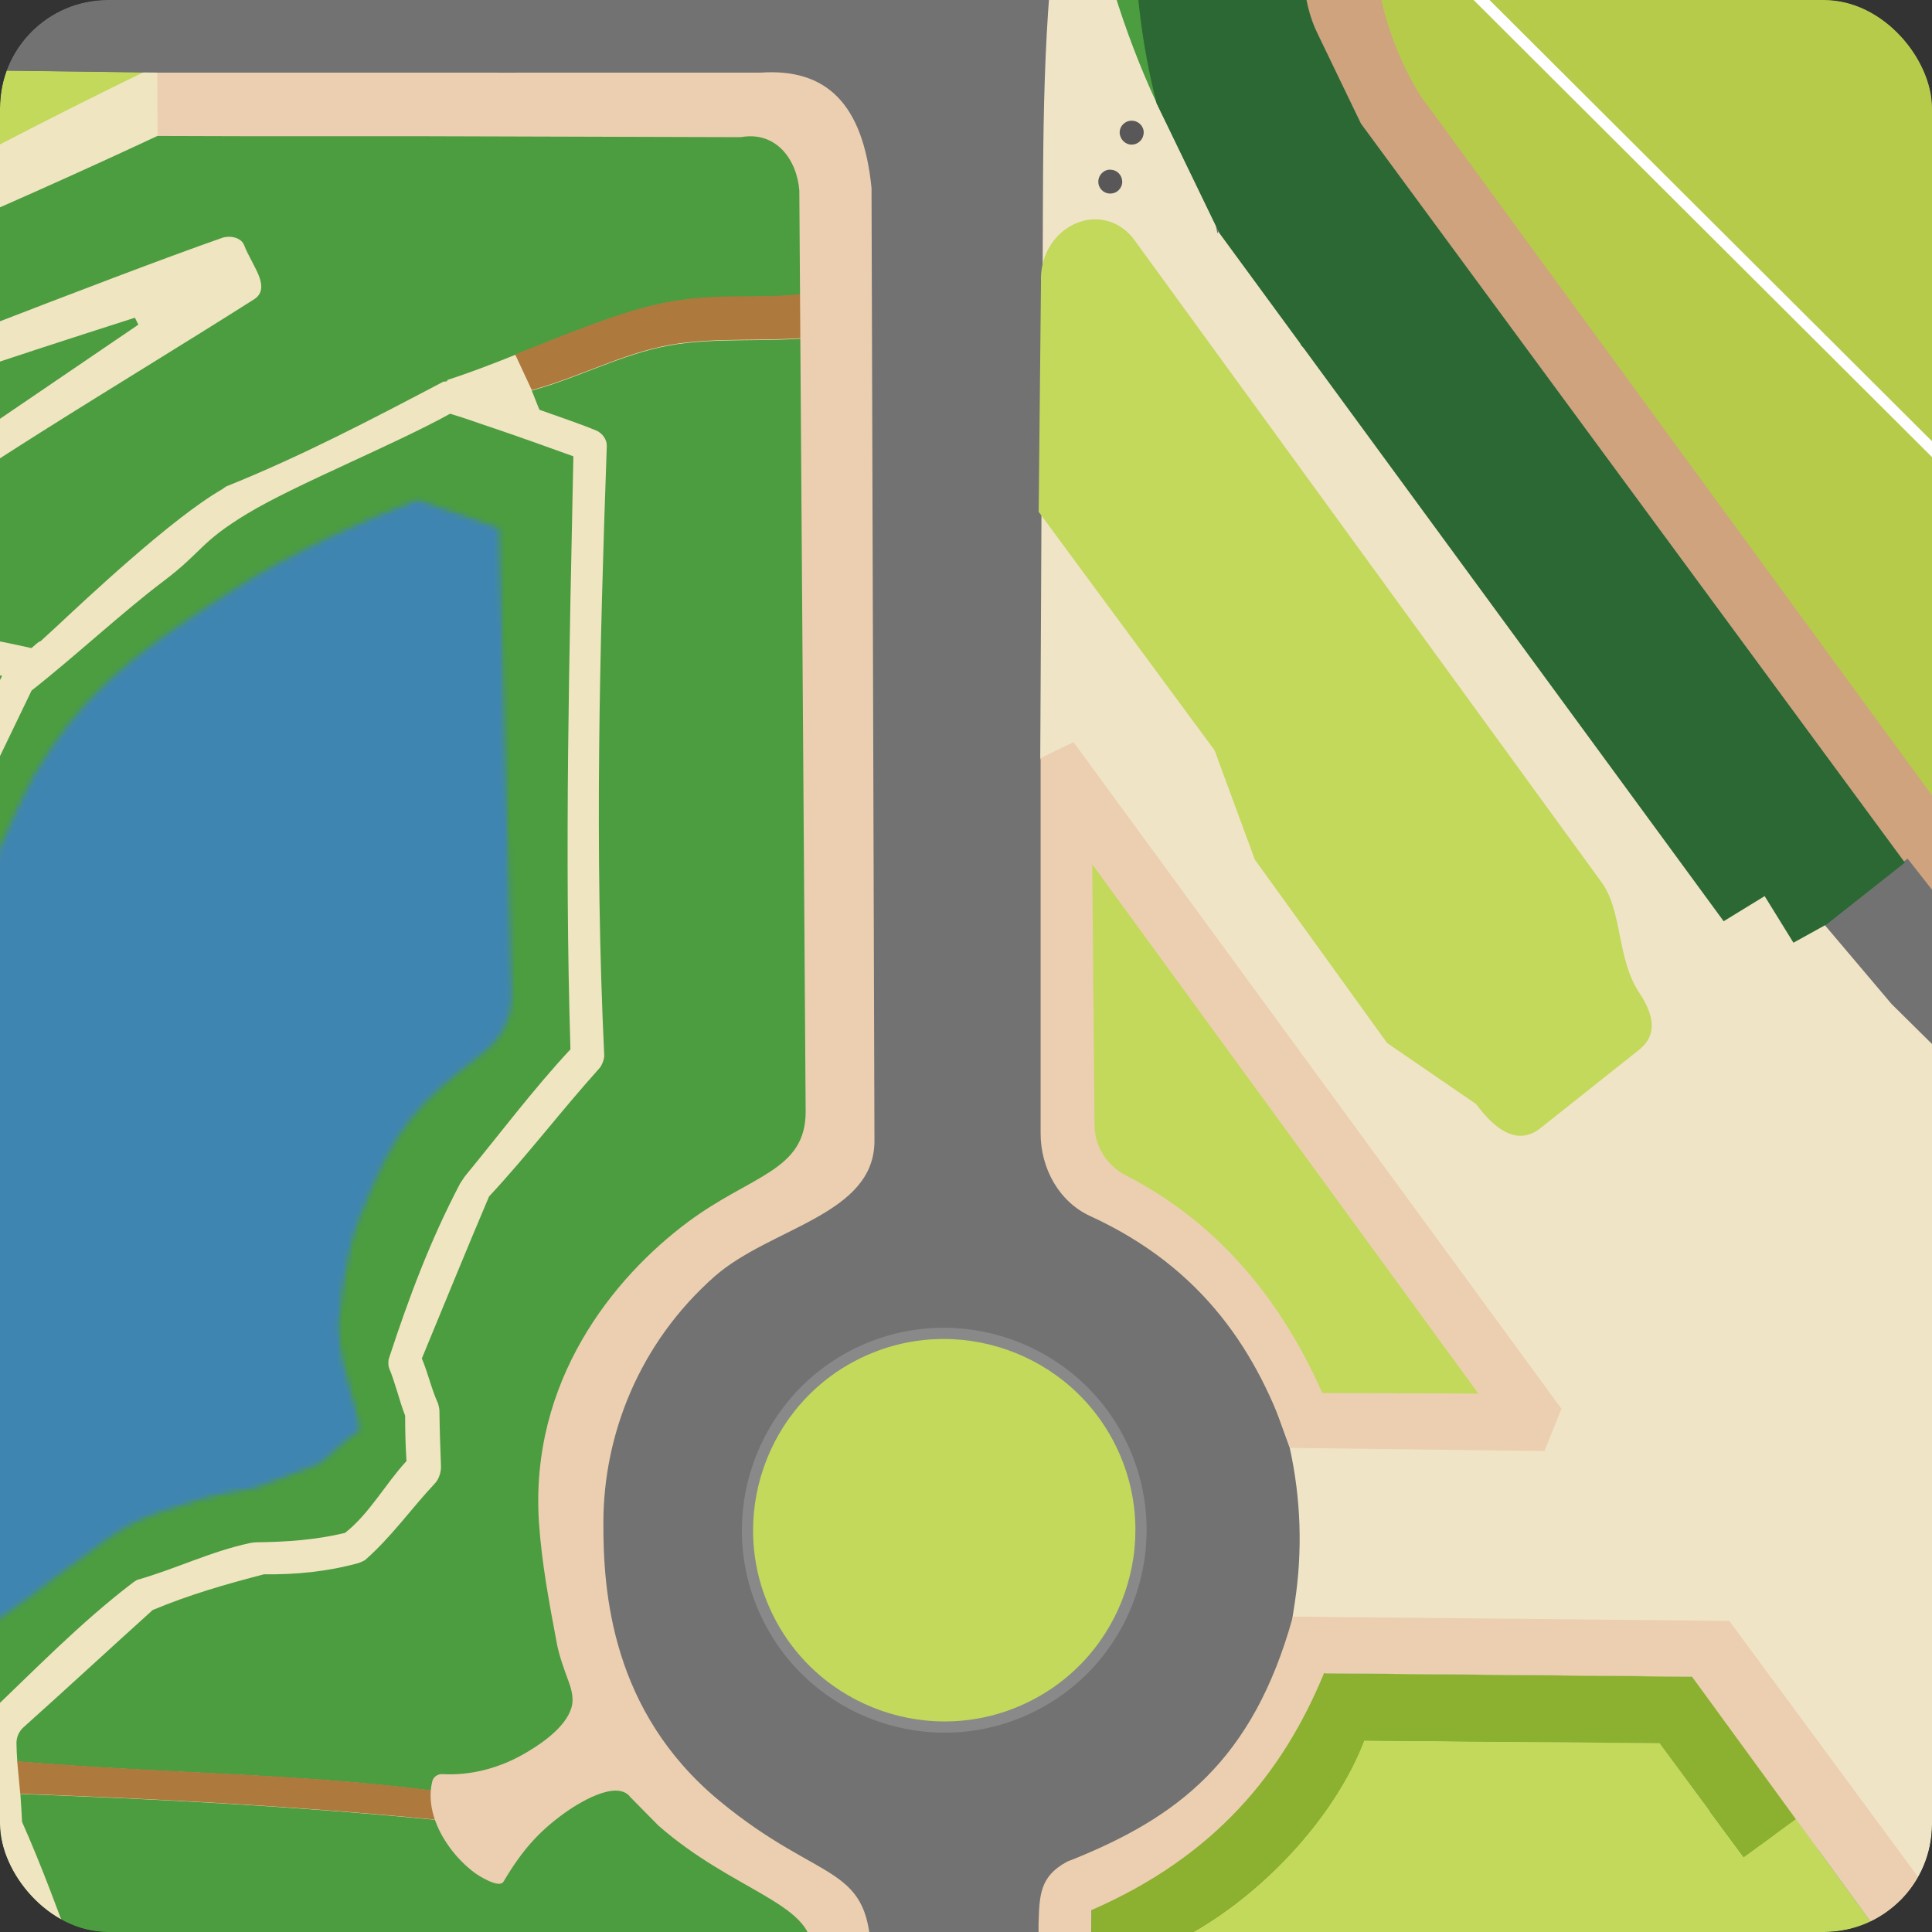<svg width="358" height="358" viewBox="0 0 358 358" fill="none" xmlns="http://www.w3.org/2000/svg">
<rect x="0" y="0" width="358" height="358" fill="#333333" stroke="none"/>
<g clip-path="url(#clip0_2617_6918)">
<mask id="mask0_2617_6918" style="mask-type:luminance" maskUnits="userSpaceOnUse" x="-381" y="-214" width="849" height="617">
<path d="M-380.449 164.401C-380.455 164.401 -380.459 164.396 -380.459 164.391C-375.308 53.356 -360.368 -32.912 -304.239 -119.769C-277.169 -161.659 -242.599 -181.279 -192.939 -186.009L212.181 -213.119C285.091 -220.059 355.731 -185.599 395.181 -123.889C442.201 -50.339 486.901 59.401 458.731 188.621C427.651 331.161 438.68 380.22 360.5 396.5C279.26 413.42 65.621 388.321 -22.649 387.501C-132.439 386.481 -205.029 379.481 -272.819 354.361C-357.467 322.992 -385.448 272.284 -380.44 164.411C-380.44 164.406 -380.444 164.401 -380.449 164.401V164.401Z" fill="white"/>
</mask>
<g mask="url(#mask0_2617_6918)">
<path d="M-756.12 1305.44L540.712 904L258.831 -6.609L-1038 394.828L-756.12 1305.44Z" fill="#4C9C40"/>
<path d="M-103.534 15.675L-110.158 11.561L-110.474 11.493L-187.356 13.731L-188.848 14.568L-202.48 22.005L-251.941 77.208C-263.606 94.298 -281.532 111.931 -354.842 161.302L-530.105 290.652L-536.367 308.804C-504.854 331.772 -512.111 368.348 -540.549 379.583L-556.576 439.556L-530.286 492.973L-512.721 492.634L-472.325 412.723C-453.788 369.094 -432.493 351.393 -394.538 338.734C-393.001 338.237 -391.486 337.649 -390.017 337.061L-385.315 346.94C-415.019 350.964 -436.494 368.687 -452.16 396.153L-504.967 501.835L-515.434 502.309L-485.345 564.95L-454.466 578.378L-389.384 474.888L-382.738 461.031L-372.565 473.871L-372.633 481.602L-366.213 490.396L-350.389 443.851C-340.804 424.252 -319.306 415.548 -302.239 423.777L-266.59 448.349C-259.446 455.583 -251.489 455.628 -242.763 448.44C-230.94 436.052 -216.767 425.563 -202.231 415.322L-217.919 390.75C-227.934 366.584 -237.383 361.95 -254.789 355.485L-232.364 332.563L-212.245 312.557L-201.96 268.249L-271.111 178.844L-273.484 173.735H-273.077L-271.631 165.258L-270.229 154.949L-265.889 142.516L-260.87 131.304L-204.898 81.842L-196.06 71.964L-194.907 57.88V57.812L-181.117 69.386H-171.148L-130.819 65.204L-111.492 68.799L-49.439 48.521L-47.54 53.291L-28.958 45.764C-27.308 44 -25.183 42.531 -22.674 41.694C-17.565 40.044 -13.157 38.575 -9.11 37.332C-7.483 36.224 -5.651 35.41 -3.549 34.732C2.916 30.459 9.72 27.588 16.706 25.26L28.687 13.098L-96.888 11.538L-103.557 15.811L-103.534 15.675Z" fill="#C2D95C"/>
<path d="M284.583 -327.412L270.41 -341.88C246.448 -348.978 227.662 -357.161 208.515 -369.888C181.682 -387.656 160.026 -416.863 125.484 -417.586L-358.46 -376.444L-536.367 -377.71L-537.633 -238.684L-482.633 9.64L-497.236 92.829L-464.255 166.207L-310.535 118.735L-289.693 108.676L-203.181 -5.981C-87.417 1.705 23.51 -11.316 141.806 -7.97C154.759 -7.789 165.203 -17.352 166.265 -30.44C172.685 -84.31 188.057 -131.601 216.789 -171.139C234.58 -195.553 265.007 -210.992 277.915 -239.295C295.073 -274.605 289.263 -295.063 284.561 -327.435L284.583 -327.412Z" fill="#C2D95C"/>
<path d="M595.954 323.948L612.095 303.038L679.731 213.429L699.873 135.688L735.093 45.4L703.806 32.085L558.338 209.948L497.823 251.384L446.078 264.066L392.955 220.12L340.125 159.401L241.067 63.982L204.287 -61.05C191.492 -26.735 194.702 -31.437 192.871 -12.154L165.586 -12.403C160.002 -12.448 155.436 -7.904 155.481 -2.321L156.725 214.74L119.244 240.691L105.658 268.293L112.96 318.681L150.463 359.462L152.407 615.698L154.441 617.281L201.8 617.461L201.665 550.028L200.761 524.145C195.403 521.297 191.764 517.273 191.99 510.695L192.419 355.574C192.577 350.239 192.6 347.752 197.618 345.017C197.912 344.836 198.251 344.768 198.568 344.633C218.009 336.811 233.336 326.186 241.18 303.965L317.361 303.106L354.887 356.342L358.933 360.818L421.257 447.398L420.669 476.266L508.967 478.572L510.708 440.481L586.799 333.42L595.887 323.971L595.954 323.948Z" fill="#F0E4C7"/>
<path d="M245.338 310.046L336.959 342.825L313.517 310.679L245.338 310.046Z" fill="#F0E4C7"/>
<path d="M-924.96 468.627C-889.311 494.375 -826.195 530.861 -785.663 555.705C-677.789 621.759 -554.565 677.866 -425.893 687.27C-270.139 698.754 -130.978 680.262 82.895 691.339C90.061 691.701 97.204 692.492 104.303 693.6L127.541 697.284L156.522 702.732C172.549 705.739 189.029 705.536 204.966 702.122L232.025 696.312L298.622 680.24C325.432 673.774 353.26 689.327 360.358 715.979C360.584 716.793 360.765 717.63 360.946 718.443L369.039 829.166L428.108 809.273L416.85 639.029L367.954 637.47L579.114 638.555L579.792 522.316L568.806 506.741L551.377 501.292L220.654 499.597L239.53 299.536L239.937 296.891C241.384 287.374 241.067 277.676 238.988 268.272L192.759 140.437C192.782 134.74 192.827 129.021 192.849 123.324C192.917 110.846 192.962 98.345 193.03 85.867C193.098 73.388 193.143 61.158 193.211 48.793C193.324 26.029 193.03 3.469 196.489 -19.092C196.738 -20.765 197.009 -22.438 197.303 -24.088C197.484 -25.173 197.8 -27.049 198.026 -28.247C199.993 -38.782 201.937 -49.293 203.904 -59.827L225.583 43.209C225.763 43.074 225.831 42.825 225.718 42.622L214.348 19.112L214.302 19.021C207.408 -8.128 217.738 -27.162 226.848 -53.86C245.769 -109.47 289.173 -156.919 347.156 -188.319C397.002 -215.332 451.504 -236.672 501.079 -230.885C520.452 -228.625 538.876 -224.149 556.169 -217.977C606.557 -199.961 647.519 -167.227 676.341 -130.177C700.733 -98.8 716.353 -64.371 721.508 -33.288C721.553 -33.04 721.779 -32.859 722.05 -32.904L755.122 -43.303C755.371 -43.348 737.829 -105.559 737.829 -105.559C737.829 -105.582 737.829 -105.627 737.806 -105.649L718.976 -149.798L691.103 -215.197C691.103 -215.197 703.852 -229.936 703.785 -229.981L676.613 -250.869C676.613 -250.869 670.645 -255.322 670.577 -255.345L620.234 -247.455L535.417 -265.675H535.349L517.513 -266.783C517.468 -266.783 517.423 -266.783 517.378 -266.783L505.238 -279.465C505.238 -279.465 487.719 -277.453 487.674 -277.408L471.194 -272.367C471.194 -272.367 451.188 -269.089 451.075 -269.089C410.972 -269.79 392.21 -243.793 352.356 -225.573L351.632 -225.234C345.28 -222.318 338.973 -219.062 332.802 -215.604C296.316 -195.191 265.685 -172.969 240.344 -141.05C240.796 -141.638 238.875 -141.095 239.327 -141.683C236.84 -150.002 238.92 -152.262 247.262 -164.628C247.284 -164.65 251.082 -167.001 251.104 -167.024C279.497 -192.342 297.627 -219.786 313.383 -261.652V-261.81C313.383 -261.81 313.881 -274.062 313.881 -274.107L307.89 -359.625C307.89 -359.851 307.687 -360.054 307.461 -360.054C277.372 -361.32 239.937 -369.82 218.055 -388.018C195.381 -406.894 180.778 -418.445 168.526 -425.679C158.783 -430.833 147.887 -434.879 134.979 -437.095C126.615 -438.135 117.346 -438.858 108.892 -438.903C108.892 -438.903 -358.188 -399.728 -358.234 -399.728L-923.219 -395.432C-923.468 -395.432 -923.694 -395.229 -923.694 -394.958L-923.807 -372.149C-923.807 -371.877 -923.604 -371.674 -923.332 -371.674C-923.332 -371.674 -358.528 -376.444 -358.505 -376.444C-358.505 -376.444 125.394 -417.586 125.462 -417.586C160.003 -416.84 181.66 -387.656 208.47 -369.888C227.594 -357.184 246.335 -349 270.252 -341.925L270.455 -341.812L284.425 -327.547L284.561 -327.276C289.263 -294.972 295.027 -274.559 277.892 -239.295C264.984 -211.015 234.557 -195.552 216.766 -171.138C200.287 -148.487 186.995 -122.513 177.41 -94.414C172.436 -79.811 168.503 -64.62 165.632 -48.999L164.841 -42.105L126.705 -9.145L-12.207 -7.111L-203.226 -5.981L-270.229 77.751C-285.94 97.373 -304.477 114.553 -325.252 128.682L-363.003 154.385L-544.098 277.925L-530.173 290.63L-350.593 169.101C-315.667 145.614 -298.735 134.198 -282.617 120.499C-264.917 105.488 -242.108 78.497 -236.027 69.545L-202.548 22.005L-187.425 13.732L-110.542 11.494L-103.15 16.105L-96.436 11.855L-54.48 12.353L29.116 13.438H95.554L111.65 577.858L129.372 635.073H141.67L138.415 639.12L104.483 645.902L-444.203 582.718L-486.227 563.865L-516.09 502.423L-538.605 502.581L-563.177 453.233L-565.438 448.644C-568.716 442.744 -567.653 437.929 -565.664 431.961L-550.812 382.477C-548.8 367.331 -525.064 372.982 -521.515 348.071C-519.752 335.705 -529.721 317.033 -546.133 313.552C-559.967 311.246 -582.415 321.012 -584.11 337.536C-586.574 361.046 -568.648 362.832 -571.044 372.236L-577.713 399.002C-579.431 405.625 -582.777 409.423 -590.508 412.927L-597.606 411.231L-606.558 390.796L-638.048 404.043L-666.734 395.226L-789.687 454.137L-783.923 466.909L-773.207 486.35L-775.31 494.217L-763.984 505.475L-717.1 483.977L-714.636 502.672C-718.185 508.639 -721.712 512.889 -726.481 516.19L-758.966 511.149L-805.556 488.068L-904.298 426.445L-924.666 438.607L-925.05 468.627H-924.96ZM682.106 -208.483C682.106 -208.483 682.196 -208.37 682.241 -208.302L708.939 -145.074L726.752 -102.846C726.752 -102.846 726.775 -102.778 726.775 -102.733L728.787 -91.046C728.787 -91.046 728.787 -90.978 728.787 -90.956L728.312 -75.945C728.312 -75.448 727.611 -75.312 727.43 -75.787C718.84 -96.517 706.882 -117.472 691.939 -137.275C680.84 -151.969 668.045 -166.097 653.736 -179.028L677.856 -209.545L682.106 -208.483ZM515.275 -254.96C515.275 -254.96 515.343 -254.96 515.388 -254.96L531.8 -255.028C531.8 -255.028 531.868 -255.028 531.89 -255.028L604.071 -239.927L657.918 -228.67C657.918 -228.67 658.053 -228.625 658.121 -228.579L667.615 -220.554L644.264 -200.729C627.151 -213.863 599.165 -219.062 578.639 -228.218C555.265 -238.684 529.765 -246.054 502.458 -249.377C500.355 -249.603 498.253 -249.806 496.151 -250.01L515.253 -254.96H515.275ZM252.868 647.258L218.982 648.953L209.08 636.701L298.011 637.153L252.845 647.258H252.868ZM-669.605 483.14L-608.366 455.132C-597.651 450.158 -591.593 454.634 -587.682 463.405L-638.319 487.887L-659.229 497.97L-675.551 524.192L-693.59 521.366C-693.251 520.801 -692.889 520.259 -692.505 519.648L-686.469 510.064L-669.605 483.118V483.14Z" fill="#727272"/>
<path d="M112.984 318.682L107.31 280.727L112.758 254.256L135.092 228.033L156.771 214.741L154.171 29.374L147.932 19.133L29.207 13.459L30.224 12.126C28.574 13.324 9.156 26.028 0.091 27.452C-8.974 28.876 -145.423 27.633 -145.423 27.633L-169.294 38.619L-174.607 57.608L-232.523 55.596L-265.12 94.569L-271.857 95.835L-280.221 113.784L-283.114 173.101L-254.36 174.254L-250.811 174.39L-249.974 179.001C-254.45 183.251 -258.338 188.948 -251.037 196.792L-206.345 260.721C-198.456 269.537 -193.392 274.601 -201.643 292.957C-201.756 293.228 -201.824 293.499 -201.892 293.816C-201.937 293.816 -201.937 293.884 -201.937 293.929C-202.027 294.155 -202.095 294.426 -202.14 294.63C-202.208 294.697 -202.208 294.788 -202.231 294.856C-202.321 295.082 -202.366 295.24 -202.412 295.443C-202.457 295.511 -202.48 295.624 -202.502 295.737C-202.57 295.896 -202.615 296.076 -202.683 296.28C-202.683 296.37 -202.728 296.483 -202.773 296.596C-202.819 296.709 -202.864 296.777 -202.886 296.868V296.935C-202.886 296.935 -202.909 296.981 -202.932 297.048C-202.977 297.161 -203.022 297.275 -203.045 297.433C-203.112 297.568 -203.135 297.704 -203.248 297.84C-203.293 298.043 -203.361 298.269 -203.452 298.495C-203.474 298.54 -203.452 298.586 -203.497 298.608C-203.565 298.766 -203.61 298.993 -203.655 299.151C-203.655 299.151 -203.655 299.219 -203.723 299.219V299.264C-209.126 314.387 -217.015 324.808 -226.555 335.004C-233.178 342.057 -237.948 348.635 -220.745 367.465C-218.281 370.155 -210.075 379.899 -205.938 387.562C-190.702 421.493 -156.206 453.209 -151.662 489.853C-148.587 520.235 -137.285 546.91 -120.941 560.835C-72.542 548.809 -35.016 551.024 -4.702 573.562C21.679 593.206 26.426 608.33 83.528 624.131L152.363 604.193L156.319 602.452L154.963 353.133L128.084 335.252L113.029 318.637L112.984 318.682Z" fill="#4C9C40"/>
<path d="M-261.37 187.93C-260.194 189.173 -257.979 188.676 -256.871 187.41C-242.336 170.93 -211.027 135.349 -201.012 123.842C-190.998 112.336 -204.335 127.934 -198.096 120.384C-191.857 112.833 -182.204 100.174 -175.016 91.335C-163.08 90.228 -151.325 89.391 -139.457 88.397C-135.433 91.313 -131.409 94.206 -127.385 97.1C-124.673 104.356 -122.05 111.613 -119.292 118.892C-119.021 119.592 -118.253 120.384 -117.574 120.655C-107.131 124.927 -96.574 128.657 -86.017 132.5C-82.106 139.666 -78.15 147.239 -74.284 154.134C-73.832 156.96 -74.646 151.896 -73.877 156.553C-73.109 161.21 -70.826 175.316 -69.582 182.007C-69.56 182.188 -69.153 183.228 -69.017 183.408C-65.626 187.726 -62.303 192.134 -58.845 196.362C-58.167 197.198 -57.104 197.605 -56.042 197.447C-48.536 196.362 -41.054 195.073 -33.436 194.191C-32.961 194.146 -31.989 193.604 -31.65 193.219C-26.79 188.088 -22.178 182.889 -17.589 177.531C-17.499 177.418 -17.16 176.898 -17.137 176.83C-9.745 160.328 -2.014 144.255 5.853 127.957C13.72 121.785 22.785 113.353 30.222 107.747C37.659 102.141 36.868 100.604 45.82 95.178C54.772 89.775 72.811 82.519 83.413 76.664C86.985 77.749 87.821 78.133 91.642 79.399C95.485 80.688 101.927 82.994 106.245 84.553C105.499 121.31 104.572 157.706 105.703 194.44C98.74 201.923 92.659 210.061 86.126 217.995L85.267 219.284C79.683 229.931 75.818 240.307 72.11 251.587C71.884 252.243 71.93 253.079 72.11 253.532C73.331 256.493 73.942 259.409 75.072 262.325C75.072 265.128 75.14 267.931 75.32 270.735C71.41 274.962 68.471 280.478 63.927 284.049C58.456 285.36 53.076 285.722 47.38 285.79C47.312 285.79 46.566 285.858 46.43 285.903C38.993 287.485 32.663 290.695 25.407 292.753C25.294 292.798 24.706 293.182 24.638 293.25C14.782 300.755 6.26 309.616 -2.647 318.071C-3.325 318.726 -3.777 319.925 -3.709 320.784C-3.235 326.955 -3.054 333.081 -2.014 339.207L-1.878 339.705C1.716 348.724 5.31 357.473 8.882 366.56C8.973 366.764 9.583 367.6 9.899 367.804C17.224 372.686 24.435 377.682 31.239 383.311C31.33 383.402 31.963 383.718 32.03 383.718C42.791 386.499 50.974 389.437 60.175 392.919C67.137 400.356 74.281 407.658 81.673 414.665C91.551 432.072 108.573 457.933 117.751 472.807C119.469 500.092 121.459 527.491 123.674 554.64C121.73 560.314 122.137 559.478 119.967 565.22C117.435 570.555 111.535 580.569 108.438 586.605C110.698 586.424 113.049 586.107 115.468 585.746C118.271 580.298 123.539 571.707 125.867 566.847C127.879 561.354 127.856 561.286 129.574 556.517C129.733 556.2 129.846 555.318 129.8 555.07C126.816 527.152 126.274 499.324 123.787 471.383C123.742 470.976 123.38 469.959 123.109 469.62C115.378 456.418 96.005 426.85 87.211 411.681C87.166 411.568 86.668 410.913 86.533 410.777C78.847 403.385 72.721 397.169 65.419 389.415C65.171 389.143 61.712 387.064 61.441 386.973C51.471 383.311 48.081 381.706 34.698 377.841C26.628 373.658 21.654 367.804 14.194 363.282C10.939 354.647 7.842 346.012 4.09 337.602C4.022 335.884 3.886 334.144 3.773 332.426C30.109 333.42 53.709 334.641 80.497 337.195C80.859 337.263 81.921 337.105 82.238 336.947C93.563 331.476 104.821 331.499 115.83 325.96C117.797 324.966 118.023 323.428 117.254 321.891C116.486 320.354 115.107 319.54 113.117 320.49C102.289 325.666 91.235 326.48 80.271 331.838C54.636 328.583 31.307 328.741 3.208 326.412C3.118 325.192 3.072 324.242 3.05 322.999C3.05 321.891 3.525 320.806 4.361 320.06C12.499 312.781 20.14 305.683 28.3 298.336C35.105 295.488 41.796 293.566 48.94 291.713C54.84 291.803 60.649 291.215 66.369 289.656C66.617 289.588 67.476 289.203 67.635 289.09C72.54 284.795 76.18 279.573 80.61 274.849C81.311 274.103 81.74 272.814 81.718 271.752C81.582 268.293 81.469 264.834 81.424 261.308C81.424 261.104 81.221 260.178 81.153 260.042C79.909 257.261 79.322 254.481 78.169 251.723C82.328 241.686 86.375 231.694 90.624 221.703C97.745 214.062 104.052 205.743 111.038 197.989C111.557 197.424 112.01 196.181 111.964 195.525C110.156 157.683 111.105 120.429 112.439 82.655C112.484 81.479 111.648 80.258 110.45 79.761C107.149 78.405 103.397 77.161 99.983 75.941C99.802 75.556 100.029 76.099 99.78 75.511C99.531 74.901 98.898 73.273 98.537 72.369C107.172 70.041 115.107 65.655 123.968 64.028C132.829 62.4 142.64 63.553 151.683 62.445C151.751 59.755 151.615 57.065 151.751 54.171C140.945 55.912 133.101 53.877 121.594 56.5C110.088 59.122 94.987 66.514 82.916 70.402C82.803 70.583 82.916 70.493 82.871 70.561C82.69 70.809 82.306 70.628 82.125 70.741C68.923 77.681 55.744 84.599 41.909 90.137C41.864 90.137 41.231 90.612 41.208 90.634C31.85 95.992 15.822 111.115 10.193 116.36C4.564 121.582 9.56 116.812 5.83 120.09C1.151 119.05 -6.919 117.377 -11.373 117.015C-19.465 116.382 -20.799 119.231 -24.574 125.266C-27.31 129.652 -29.118 132.659 -35.561 133.043C-39.2 133.269 -46.954 133.427 -50.82 133.224C-55.431 132.998 -58.257 131.234 -60.653 128.047C-61.987 126.261 -62.303 124.792 -62.462 122.87C-62.62 120.949 -62.688 119.525 -61.625 117.671C-59.907 114.619 -58.641 112.992 -54.391 111.952C-47.587 110.256 -38.68 108.583 -31.492 106.323C-31.379 106.278 -30.655 105.984 -30.52 105.893C-5.744 87.424 21.089 71.962 47.086 55.46C48.533 54.533 48.646 53.154 48.126 51.526C47.606 49.899 45.843 47.096 45.277 45.513C44.69 43.908 42.52 43.614 41.186 44.067C18.806 51.911 -26.021 69.86 -42.297 75.669C-58.596 81.479 -45.643 75.014 -56.381 78.472C-57.262 73.657 -60.133 69.679 -61.783 65.226C-31.379 52.001 -0.951 39.274 29.227 25.168C31.285 24.196 31.917 17.324 31.217 15.719C30.516 14.114 30.448 11.537 28.391 12.532C8.34 22.116 -11.96 33.103 -31.808 43.23C-34.634 44.677 -35.787 44.474 -38.59 42.258C-46.05 36.381 -54.278 28.582 -61.783 22.094C-77.901 21.461 -93.951 20.963 -110.047 20.376C-109.934 22.795 -109.821 25.191 -109.708 27.61C-94.675 28.378 -79.642 29.124 -64.587 29.87C-57.353 36.222 -50.119 42.575 -42.908 48.927C-62.846 58.828 -83.123 68.73 -102.79 78.834C-104.734 79.829 -104.78 81.547 -104.101 83.129C-103.423 84.712 -101.999 86.95 -101.208 88.193C-100.417 89.436 -99.354 89.866 -98.111 89.73C-86.198 88.442 -74.239 86.724 -62.303 85.254C-59.274 91.923 -56.222 98.592 -53.193 105.283C-54.143 105.509 -55.115 105.735 -56.064 105.984C-56.064 105.984 -56.064 105.984 -56.064 106.029C-59.026 110.188 -64.88 110.957 -67.277 115.388C-68.678 117.942 -68.701 120.677 -68.588 123.481C-68.475 126.284 -67.299 128.816 -65.988 131.257C-69.356 133.495 -72.792 135.733 -76.183 137.971C-77.834 134.874 -79.416 131.8 -81.157 128.725C-81.428 128.273 -82.287 127.527 -82.739 127.346C-93.251 123.435 -103.649 119.547 -114.093 115.591C-116.625 108.38 -119.134 101.214 -122.073 94.093C-122.254 93.686 -122.683 93.121 -123.068 92.85C-127.702 89.436 -132.087 86.046 -136.88 82.858C-137.377 82.519 -138.281 82.293 -138.869 82.338C-151.619 83.378 -164.097 84.418 -176.915 85.458C-177.525 85.503 -178.361 85.797 -178.881 86.43C-190.003 99.767 -191.043 102.706 -204.833 118.869C-218.622 135.032 -245.32 164.487 -261.505 183.567C-262.771 185.059 -262.568 186.799 -261.392 188.043L-261.37 187.93ZM-96.89 83.333C-96.981 83.152 -97.094 82.971 -97.184 82.79C-88.006 78.201 -78.828 73.612 -69.628 69.046C-68.068 72.482 -66.508 75.895 -64.948 79.332C-75.596 80.665 -86.243 82.022 -96.89 83.355V83.333ZM-53.239 83.988C-50.322 83.152 -47.18 82.225 -44.128 82.835C-44.06 82.835 -43.563 82.768 -43.518 82.745C-21.048 73.68 1.965 66.266 25 58.873C25.203 59.303 25.43 59.732 25.633 60.162C5.921 73.567 -13.769 86.972 -33.481 100.378C-37.188 101.282 -40.918 102.186 -44.626 103.068C-47.497 96.693 -50.39 90.341 -53.261 83.966L-53.239 83.988ZM-68.091 154.089C-68.791 149.975 -68.091 154.111 -68.249 153.026C-68.407 151.941 -68.52 152.054 -68.565 151.964C-70.193 148.799 -71.685 146.222 -73.245 143.238C-69.402 140.729 -65.559 138.197 -61.716 135.688C-58.506 137.926 -55.341 139.124 -51.43 139.327C-51.362 139.327 -51.181 139.327 -51.136 139.305C-47.7 138.966 -41.461 139.101 -38.771 139.146C-36.081 139.192 -37.008 139.101 -35.018 139.124C-35.131 138.604 -35.018 138.129 -35.063 137.632C-35.063 137.112 -35.063 136.569 -35.086 136.049C-35.041 136.569 -35.018 137.089 -34.973 137.609C-34.928 138.129 -34.928 138.649 -34.883 139.146C-28.689 138.468 -24.213 136.23 -20.845 131.167C-19.94 129.81 -19.782 129.042 -19.081 127.934C-17.16 124.905 -16.549 122.554 -12.186 122.983C-8.615 123.322 -3.348 124.249 0.382 125.244C-6.264 138.31 -16.097 161.91 -22.065 172.467C-28.033 183.024 -30.248 180.492 -35.493 188.54C-41.936 189.015 -48.65 190.371 -55.183 191.207C-58.031 187.455 -60.789 184.154 -63.682 180.085C-64.745 173.824 -67.39 158.203 -68.091 154.089Z" fill="#EFE5C0"/>
<path d="M80.249 331.771C54.615 328.516 31.285 328.674 3.187 326.346L3.752 332.381C30.087 333.376 53.688 334.597 80.476 337.151C80.837 337.219 81.9 337.061 82.216 336.903C82.284 336.88 82.352 336.835 82.42 336.812L80.34 331.726C80.34 331.726 80.295 331.749 80.249 331.771Z" fill="#AD793D"/>
<path d="M151.548 54.103C140.855 55.776 133.034 53.81 121.618 56.409C113.864 58.172 104.46 62.106 95.463 65.678L98.537 72.279C107.173 69.95 115.107 65.565 123.969 63.937C132.83 62.309 142.641 63.462 151.683 62.355C151.683 61.722 151.683 61.089 151.683 60.456L151.525 54.103H151.548Z" fill="#AD793D"/>
<path d="M747.46 13.596C747.369 -20.494 742.373 -40.59 727.928 -74.589C713.483 -108.588 678.06 -218.272 678.06 -218.272L683.056 -224.375L676.952 -229.981L647.181 -216.35L524.59 -252.881L478.225 -250.417C478.225 -250.417 414.816 -250.462 366.801 -232.807C318.764 -215.129 397.364 -262.76 397.364 -262.76L555.198 -289.141L684.48 -292.577L751.393 -224.579L743.662 -106.622L785.957 20.061L747.505 13.641L747.46 13.596Z" fill="#EBCFB0"/>
<path d="M216.064 22.614C216.064 22.614 187.762 -30.419 207.678 -69.617C207.678 -69.617 208.514 -82.005 215.409 -80.491C222.326 -78.976 244.412 -64.848 244.412 -64.848L216.064 22.637V22.614Z" fill="#4C9C40"/>
<path d="M218.076 -387.997C240.049 -369.709 277.71 -361.231 307.889 -360.033L313.902 -274.064L313.427 -261.721C297.671 -219.787 272.036 -191.146 243.598 -165.805C237.924 -157.395 235.144 -147.042 239.348 -137.48C238.602 -139.153 255.647 -155.067 257.569 -157.056C264.034 -163.748 270.657 -170.303 277.643 -176.475C291.432 -188.637 306.555 -199.329 322.244 -208.869C354.796 -228.649 390.445 -243.184 427.225 -252.927C469.769 -264.207 515.387 -269.995 558.835 -260.613L621.702 -245.761L646.998 -239.093L671.005 -249.016L698.132 -226.908L690.808 -215.809L704.801 -183.053L735.816 -110.33L737.828 -105.56L773.567 50.125L764.254 68.933L760.501 153.863L720.964 320.445L741.987 328.244L761.292 352.545L739.862 395.722L758.919 431.62L755.46 458.114L718.522 482.98L703.218 501.223L678.375 517.092L641.753 528.44L602.917 535.064L602.419 565.152L611.756 566.237C621.16 567.865 629.614 568.769 636.215 575.641L637.662 577.156C641.527 581.157 643.924 586.334 644.534 591.872L644.873 618.683L639.538 626.414L627.218 630.483L594.914 630.099C586.166 629.986 579.135 622.842 579.181 614.094V611.923V602.045L559.74 602.09L559.288 621.101L541.474 621.508L540.66 634.62L450.283 623.837L375.932 631.771L411.107 635.547L427.993 809.227L746.554 779.07C787.945 772.718 956.086 833.436 980.026 851.95L961.331 768.376L1011.61 657.608C1108.34 586.965 997.681 581.835 982.422 408.359C979.732 377.705 972.995 343.367 961.331 304.44C933.82 99.7 1109.33 142.334 925.071 -26.915C881.126 -67.289 860.147 -122.989 848.031 -162.143C844.708 -172.767 842.086 -182.149 839.802 -189.744C834.603 -206.879 831.438 -223.992 829.675 -240.698C826.035 -275.104 828.386 -307.995 831.438 -336.998C831.709 -339.552 831.958 -342.039 832.229 -344.503C834.06 -360.779 836.344 -375.88 838.762 -389.647C840.028 -396.994 841.385 -404.001 842.696 -410.557C849.071 -442.499 855.061 -465.127 854.609 -475.82L854.564 -475.933L842.266 -546.689L746.644 -531.973L439.613 -474.78L303.684 -455.452L108.755 -438.95C154.577 -436.825 160.432 -435.876 217.873 -388.064L218.076 -387.997Z" fill="#4C9C40"/>
<path d="M315.169 -274.085C314.92 -269.79 314.672 -265.518 314.423 -261.222C339.041 -267.439 360.629 -281.206 386.626 -278.878C388.118 -281.771 389.497 -284.71 390.83 -287.694C387.665 -288.349 384.501 -289.05 381.313 -289.389C378.103 -293.051 374.577 -295.515 370.123 -297.776C365.67 -300.037 360.493 -302.297 356.085 -304.852C414.431 -303.812 474.856 -312.492 532.749 -317.601C536.592 -317.94 538.423 -320.156 538.401 -323.953C538.333 -341.202 536.886 -359.761 536.705 -377.258C548.483 -368.735 561.526 -357.93 573.236 -350.244C578.39 -346.853 582.889 -349.317 583.183 -355.33C583.77 -367.176 582.527 -381.96 582.165 -394.348C586.438 -390.482 591.321 -385.622 595.571 -381.892C598.306 -379.473 601.9 -380.038 604.274 -382.299C615.102 -392.607 624.845 -403.978 634.882 -415.055C644.06 -425.182 653.487 -429.635 665.558 -426.109C675.053 -423.351 681.518 -416.954 689.317 -411.189C701.049 -402.531 712.804 -393.963 724.423 -385.147C739.456 -373.709 754.173 -361.863 768.211 -349.204C769.612 -347.938 771.941 -345.158 771.353 -339.89C770.901 -335.776 769.409 -319.206 768.618 -308.197C768.03 -299.946 770.087 -291.718 774.518 -284.732C781.028 -274.469 790.229 -259.211 792.67 -251.186C796.581 -238.413 796.151 -234.186 796.491 -221.753C796.784 -211.151 795.383 -206.539 794.094 -193.111C790.545 -156.128 794.727 -118.467 811.772 -83.18C817.469 -71.402 827.008 -58.313 833.835 -49.339C839.396 -41.992 844.573 -35.12 847.06 -29.333C853.367 -14.616 861.663 -2.387 869.394 8.871C874.842 16.783 878.572 20.942 881.579 28.244C885.648 38.1 889.604 43.164 894.984 52.365C901.585 63.622 909.067 71.489 911.848 86.703C913.837 97.734 907.01 115.661 902.218 128.026C899.098 136.119 894.012 147.625 892.113 156.713C892.113 156.735 892.09 156.916 892.09 156.961C888.971 175.453 885.987 198.624 885.874 216.075C885.806 228.78 886.394 234.25 883.41 245.44C879.047 253.443 873.915 265.379 870.864 273.517C867.812 281.632 863.178 294.608 861.007 300.191C844.302 343.007 835.124 375.469 873.689 401.691C882.822 407.908 879.476 404.833 885.557 411.141C888.338 432.571 890.395 458.387 885.964 479.003C881.692 498.851 874.571 508.978 860.623 522.044C811.297 549.556 760.909 581.407 712.307 608.353C697.613 616.514 688.932 610.478 681.359 598.09C675.618 588.686 671.594 572.794 666.033 562.124C665.49 561.062 663.75 559.208 662.529 558.733C652.379 554.845 641.641 550.98 631.695 547.363C628.553 546.232 627.015 545.826 624.099 545.08L622.969 544.831C619.691 544.175 617.883 543.791 614.175 543.497C603.008 542.57 590.778 541.598 579.362 540.649C579.362 544.944 579.408 549.239 579.475 553.534C591.117 554.416 603.573 555.071 614.944 556.021C618.674 556.337 622.313 557.083 625.84 558.327C635.447 561.695 645.868 565.764 655.77 569.29C664.066 590.359 674.103 611.563 681.699 632.541C683.236 636.791 689.023 636.407 692.007 634.711C735.342 609.89 829.608 553.873 858.159 537.507C886.688 521.14 864.783 533.777 864.964 533.641C887.185 516.031 892.113 505.316 897.855 481.512C903.371 458.613 900.432 431.667 897.312 407.704C897.267 407.298 896.883 406.325 896.77 406.032C895.707 403.522 895.21 402.437 893.085 400.787C894.6 396.695 896.25 393.644 897.448 389.19C898.33 385.912 896.973 382.838 894.577 379.673C893.944 378.837 891.887 375.853 891.073 374.677C887.253 375.22 883.523 375.898 879.793 376.554C881.149 378.633 883.093 381.346 884.269 383.29C885.444 385.234 885.173 386.365 884.45 388.173C884.02 389.213 883.139 390.908 882.483 391.541C881.827 392.152 881.782 391.632 881.217 391.948C849.569 370.699 861.233 337.242 871.949 306.001C871.949 306.001 871.994 305.911 871.994 305.865C875.724 296.755 878.776 287.668 882.279 278.4C885.806 269.131 890.056 259.976 894.509 251.001C894.577 250.888 894.69 250.753 894.758 250.549C898.736 237.641 898.171 230.001 898.103 215.103C898.036 198.963 899.776 176.606 903.981 159.538V159.448C907.033 150.835 910.265 141.205 913.34 132.841C919.172 116.904 928.621 100.289 923.784 82.521C923.784 82.475 925.615 86.477 923.151 81.187C920.687 75.897 911.192 54.15 905.45 45.673C901.268 39.479 896.024 31.273 893.288 24.107C893.243 23.994 893.221 23.859 893.153 23.723C889.197 15.155 885.716 10.589 879.793 2.202C872.084 -8.739 864.511 -20.087 858.43 -33.989C855.288 -41.178 849.953 -48.322 843.827 -56.392C837.294 -65.027 828.229 -77.415 822.826 -88.492C806.799 -121.361 802.82 -156.874 806.211 -191.235C807.59 -205.115 808.992 -210.156 808.788 -221.482C808.517 -234.864 808.539 -240.742 804.425 -254.599C801.419 -264.772 790.523 -283.625 784.939 -292.938C782.746 -296.623 781.639 -300.805 781.774 -305.1C782.091 -315.702 782.995 -335.663 783.198 -339.936C783.583 -348.119 780.531 -353.251 776.688 -356.438C753.653 -375.427 729.058 -392.358 705.819 -411.053C700.348 -415.439 692.527 -421.814 686.921 -426.041C677.991 -432.8 668.7 -438.09 657.171 -437.819C638.589 -437.389 626.812 -424.436 615.464 -411.37C613.994 -409.674 600.386 -394.845 599.888 -395.207C592.835 -400.112 585.669 -408.612 579.294 -413.404C574.479 -417.044 569.032 -414.987 569.099 -408.589C569.235 -395.817 570.84 -380.377 570.614 -367.108C558.633 -375.223 545.589 -386.481 534.128 -394.28C529.11 -397.693 524.317 -395.591 524.249 -389.307C524.046 -370.453 525.854 -348.684 526.081 -329.198C461.971 -323.411 396.188 -317.33 332.394 -316.946C324.822 -316.9 324.098 -308.943 329.388 -305.439C338.747 -299.268 352.604 -293.775 363.003 -288.123C362.89 -287.739 362.505 -287.377 362.302 -287.016C346.365 -283.331 331.106 -277.725 315.214 -273.972L315.169 -274.085Z" fill="#EFE5C0"/>
<path d="M-664.927 437.926C-659.727 447.059 -652.426 446.155 -646.639 443.397L-590.102 415.592C-582.393 412.088 -577.669 407.07 -575.951 400.446L-569.485 372.664C-567.699 364.119 -582.845 361.496 -582.031 339.682C-581.489 325.079 -566.592 315.584 -554.588 314.431C-547.965 313.911 -541.906 315.765 -536.006 318.749C-526.421 325.101 -522.443 337.625 -523.799 347.187C-527.348 372.076 -550.836 365.045 -552.847 380.191L-565.574 431.936C-567.586 437.904 -568.649 442.719 -565.348 448.619L-538.515 502.556L-515.412 502.24L-504.946 501.765L-452.139 396.083C-434.371 364.91 -409.097 346.283 -372.815 345.989L-328.892 348.521C-304.32 349.741 -274.751 347.933 -254.949 355.302C-237.407 361.813 -227.935 366.402 -217.875 390.635L-202.187 415.208C-216.723 425.448 -230.919 435.937 -242.719 448.325C-251.445 455.514 -259.402 455.491 -266.546 448.235L-302.195 423.662C-319.262 415.456 -340.783 424.137 -350.345 443.736L-364.383 482.799L-372.77 511.779C-394.2 520.234 -388.187 515.758 -391.668 522.291C-395.557 529.57 -399.829 536.465 -401.954 543.744C-402.293 544.874 -401.864 547.971 -401.683 549.147C-401.479 550.39 -400.711 551.475 -399.829 552.379C-394.698 557.579 -385.135 556.833 -377.811 556.742C-363.479 556.584 -357.986 565.242 -346.932 569.198C-336.465 572.951 -324.71 573.131 -313.837 573.041C-304.727 572.951 -295.775 574.533 -287.004 576.861C-277.351 579.416 -270.976 579.461 -263.403 586.491C-261.618 588.142 -260.103 590.176 -259.515 592.527C-258.453 596.845 -259.47 603.717 -262.906 606.52C-268.987 611.471 -275.362 614.319 -282.528 617.009C-293.537 621.123 -303.031 622.208 -314.56 624.514C-336.917 629.013 -362.823 626.865 -383.214 623.474C-395.511 621.417 -403.695 619.451 -418.705 614.5C-420.129 618.433 -421.553 622.389 -422.977 626.323C-407.719 631.138 -393.115 634.325 -378.896 636.179L-379.009 642.305L-370.509 642.508V637.128C-362.168 637.919 -353.962 638.281 -345.801 638.236C-321.319 638.123 -299.663 636.088 -276.334 628.244C-260.555 622.954 -240.911 613.166 -242.787 593.522C-235.576 593.657 -228.364 593.816 -221.153 593.951C-222.08 587.305 -223.007 580.637 -223.911 573.99C-223.866 574.33 -246.178 572.905 -247.805 572.77C-252.643 572.318 -257.684 572.137 -262.477 571.323C-271.338 569.808 -279.815 565.626 -288.428 563.072C-306.58 557.692 -324.642 564.406 -342.659 559.952C-354.708 556.968 -365.446 548.129 -377.834 548.785C-381.225 548.966 -384.593 549.87 -387.938 549.463C-388.639 549.373 -389.34 549.192 -390.018 548.966L-385.203 546.027L-371.595 537.708C-371.595 537.708 -357.669 537.595 -357.647 537.595L-349.961 537.527L-338.048 544.761L-319.918 545.937L-300.341 530.339L-262.612 516.685L-251.332 517.883L-234.852 519.42L-225.946 521.703L-218.554 523.602L-212.947 526.88L-206.369 530.746L-186.928 558.596L-182.43 571.21L-180.779 598.789L-167.781 598.269L-158.626 599.784L-155.461 591.148C-135.523 584.819 -115.743 577.856 -95.714 571.798C-76.703 566.033 -61.037 573.335 -41.596 579.212C-22.72 584.909 -6.828 592.233 6.781 606.045C23.079 622.502 61.464 627.476 82.352 634.958L152.497 615.585L152.384 604.124L80.769 616.376C23.667 600.575 21.723 593.137 -4.658 573.493C-34.95 550.932 -63.433 543.857 -120.897 560.766C-137.241 546.841 -142.53 519.578 -148.114 486.732C-154.308 450.314 -190.635 421.424 -205.872 387.493C-210.009 379.83 -218.237 370.087 -220.679 367.396C-237.882 348.566 -233.112 341.988 -226.488 334.935C-215.728 323.406 -207.002 311.56 -201.599 292.888C-193.348 274.555 -173.659 293.566 -181.548 284.75L-243.036 198.373C-250.315 190.552 -253.525 182.82 -249.026 178.571L-253.005 174.276L-314.877 171.834C-319.42 171.653 -323.874 173.19 -327.332 176.152L-331.628 179.837C-335.651 183.273 -338.929 187.522 -341.258 192.27L-350.481 211.146C-352.425 215.102 -353.42 219.464 -353.442 223.873V225.229C-353.442 227.919 -353.306 230.586 -353.035 233.254C-350.639 256.334 -348.265 279.415 -353.804 298.878C-362.552 319.359 -376.116 332.651 -394.449 338.619C-432.404 351.279 -453.699 368.979 -472.235 412.608L-512.632 492.519L-530.196 492.858L-556.487 439.441L-540.459 379.468C-511.976 368.233 -501.691 328.062 -534.469 308.961V308.915L-530.016 290.537L-543.941 277.832C-543.941 277.832 -549.66 304.281 -549.637 304.304C-550.112 304.281 -550.587 304.236 -551.062 304.236C-584.902 305.366 -604.095 338.936 -580.381 370.29L-588.225 402.707L-664.882 437.813L-664.927 437.926ZM-197.666 423.3L-174.133 453.072C-163.509 466.523 -158.558 480.651 -155.642 497.538L-150.375 529.186C-148.431 540.489 -140.699 556.607 -133.533 565.536L-141.152 568.316L-159.666 564.36L-170.471 545.145L-175.761 525.863L-179.129 492.18L-183.153 481.239L-192.647 474.887L-214.1 490.394L-228.681 497.425L-234.242 498.917L-245.319 501.833L-246.336 502.104L-275.633 504.071L-314.854 474.819L-326.564 478.526L-328.282 490.914L-333.504 493.446L-355.522 528.847L-372.77 529.141L-393.997 541.506C-386.74 529.615 -377.721 521.342 -366.147 513.678L-344.829 449.998C-335.493 427.279 -318.222 422.6 -298.307 435.914L-265.98 460.148L-255.672 462.86L-247.896 462.951L-234.31 452.552L-218.576 437.203L-197.688 423.255L-197.666 423.3ZM-343.021 216.526L-332.441 195.525C-331.017 192.677 -329.005 190.167 -326.541 188.156L-324.281 186.302C-320.867 183.476 -316.549 181.984 -312.119 182.075L-270.569 182.956L-218.644 254.616C-211.501 264.473 -209.353 277.087 -212.812 288.751L-216.609 301.569C-225.878 326.638 -245.274 339.998 -274.819 341.649L-370.035 335.929C-332.758 301.591 -340.24 263.116 -344.513 224.641C-344.829 221.861 -344.287 219.035 -343.043 216.526H-343.021Z" fill="#EBCFB0"/>
<path d="M190.837 316.4C172.753 325.149 150.87 317.508 142.145 299.423C133.374 281.316 141.014 259.434 159.054 250.708C177.161 241.937 199.043 249.6 207.792 267.662C216.563 285.792 208.922 307.675 190.837 316.4Z" fill="#C2D95C"/>
<path d="M190.837 316.4C172.753 325.149 150.87 317.508 142.145 299.423C133.374 281.316 141.014 259.434 159.054 250.708C177.161 241.937 199.043 249.6 207.792 267.662C216.563 285.792 208.922 307.675 190.837 316.4Z" stroke="#898989" stroke-width="2.08" stroke-linecap="round" stroke-linejoin="round"/>
<path d="M187.627 308.104C174.289 314.569 158.194 308.918 151.729 295.58C145.286 282.288 150.847 266.148 164.207 259.705C177.545 253.24 193.663 258.869 200.128 272.206C206.548 285.521 200.964 301.661 187.604 308.104H187.627Z" fill="#C2D95C"/>
<path d="M689.184 -80.942L698.294 -62.066L707.834 -9.575L698.836 24.356L561.054 202.128L496.786 258.71L452.343 279.869L395.603 223.513L233.203 18.976L224.816 -22.438L242.471 -71.131L301.382 -146.137L383.396 -197.361L456.887 -218.113L518.081 -211.784L577.331 -185.448L638.886 -141.209L689.184 -80.942Z" fill="#EEBC90"/>
<path d="M689.184 -80.942L698.294 -62.066L707.834 -9.575L698.836 24.356L561.054 202.128L496.786 258.71L452.343 279.869L395.603 223.513L233.203 18.976L224.816 -22.438L242.471 -71.131L301.382 -146.137L383.396 -197.361L456.887 -218.113L518.081 -211.784L577.331 -185.448L638.886 -141.209L689.184 -80.942Z" stroke="#231815" stroke-width="1.29" stroke-linecap="round" stroke-linejoin="round"/>
<path d="M698.606 -30.418L702.652 -8.671L696.978 24.198L584.447 182.664L536.387 224.417L471.961 265.853L424.76 249.419L237.516 26.73L225.354 -34.102L261.026 -107.323L304.09 -151.811L357.463 -188.387L409.727 -209.32L452.226 -210.518L512.108 -215.808L569.052 -195.96L627.488 -159.632L660.809 -121.926L688.727 -68.667L698.606 -30.418Z" fill="#CEA37E"/>
<path d="M470.741 -190.738C493.799 -187.46 536.41 -185.629 565.052 -168.471C647.495 -119.055 704.778 -32.701 671.344 15.901L564.08 163.472L559.174 158.498C566.68 128.614 561.525 102.775 552.28 84.894C533.268 48.273 493.256 36.721 473.25 35.862C450.915 34.958 407.422 41.83 383.89 82.611C373.943 99.814 365.466 127.235 374.282 158.657L368.585 161.889L263.129 17.642C234.013 -29.898 280.332 -107.3 347.63 -153.551C385.427 -179.48 425.846 -187.596 470.718 -190.715L470.741 -190.738Z" fill="#B6CB49"/>
<path d="M689.971 -30.96L466.513 191.435L244.095 -30.35" stroke="white" stroke-width="2.08" stroke-linecap="round" stroke-linejoin="round"/>
<path d="M504.558 236.985L574.048 170.389L586.301 183.116L526.689 242.32L549.951 264.474C502.659 320.039 415.13 307.628 381.786 262.462L403.601 238.568L350.5 186.032L337.818 171.044L353.484 159.108L363.453 171.835L433.282 239.743C453.786 257.941 483.241 254.776 504.558 236.985Z" fill="#727272"/>
<path d="M352.964 159.832L252.188 22.909L244.185 6.316C231.82 -18.392 260.484 -91.522 298.982 -128.618C350.071 -177.876 403.014 -201.702 470.198 -200.278C519.863 -199.216 563.13 -188.297 611.077 -150.997C663.703 -110.013 703.919 -40.501 687.733 9.616L677.583 25.96L582.503 159.719L587.205 163.426L602.012 175.226L608.432 169.936L615.53 173.011L705.705 45.153C712.916 34.099 717.527 22.411 720.963 11.176C739.704 -69.119 649.574 -213.412 501.1 -230.796C451.525 -236.605 394.242 -227.563 344.374 -200.549C258.518 -154.004 193.006 -64.508 214.323 19.156L225.943 43.186L319.395 170.705L326.99 166.048L332.325 174.684L338.497 171.27L352.919 159.877L352.964 159.832Z" fill="#2B6834"/>
<path d="M161.427 363.645C161.427 344.837 152.634 349.675 133.283 333.67C113.277 317.123 111.74 294.901 111.808 281.993C111.853 265.988 118.318 248.989 132.402 236.533C142.755 227.423 161.97 225.185 162.038 211.486L161.495 34.844C159.913 19.066 153.041 12.623 140.879 13.459H29.139L29.206 25.192L44.42 25.237H76.362L137.262 25.418C143.795 24.242 147.661 29.555 148.113 35.297L149.288 206.015C149.266 217.024 139.184 217.702 127.451 226.451C113.707 236.691 98.109 255.861 99.872 282.174C100.392 289.77 101.771 297.003 103.173 304.486C103.625 306.882 104.551 309.369 105.388 311.652C105.953 313.189 106.36 314.885 105.885 316.444C104.755 320.22 99.94 323.407 96.707 325.215C92.276 327.679 87.1 329.036 82.013 328.742C81.109 328.697 80.296 329.239 80.092 330.121C79.052 334.416 80.815 338.892 83.325 342.328C84.613 344.091 86.15 345.674 87.891 346.985C88.727 347.618 92.525 349.991 93.294 348.68C96.73 342.893 99.736 339.502 104.484 336.044C106.789 334.371 114.249 329.556 116.826 333.037L121.98 338.259C135.702 350.33 150.532 352.681 150.441 361.317L152.385 615.631L160.546 612.467L161.382 363.577L161.427 363.645Z" fill="#EBCFB0"/>
<path d="M209.713 22.367C210.933 22.367 211.951 23.361 211.928 24.559C211.905 25.825 210.911 26.797 209.69 26.797C208.469 26.797 207.497 25.758 207.475 24.559C207.475 23.339 208.469 22.367 209.69 22.367H209.713Z" fill="#595757"/>
<path d="M205.758 31.455C206.979 31.455 207.928 32.449 207.951 33.67C207.951 34.868 206.979 35.885 205.69 35.863C204.492 35.863 203.497 34.868 203.52 33.647C203.52 32.427 204.537 31.409 205.758 31.432V31.455Z" fill="#595757"/>
<mask id="mask1_2617_6918" style="mask-type:luminance" maskUnits="userSpaceOnUse" x="-235" y="92" width="348" height="497">
<path d="M106.337 473.443L112.915 551.32L111.423 554.417L104.076 557.514C103.511 557.762 102.833 561.221 102.63 561.877C102.132 563.436 101.68 564.996 101.251 566.556C100.392 569.608 99.6 572.66 98.787 575.734C97.34 581.182 96.255 588.506 89.021 588.393C82.556 588.303 79.64 581.679 74.621 578.74C71.253 576.774 67.41 575.689 63.974 573.79C52.558 567.505 47.313 540.537 38.452 534.863L27.488 529.46L23.894 525.617C20.819 519.242 21.362 509.115 17.496 501.112C11.461 493.878 8.544 480.858 4.747 472.019C-1.086 456.828 -11.959 458.907 -23.081 455.042C-45.031 459.608 -46.501 469.916 -54.39 479.388C-61.782 488.34 -65.173 494.647 -78.849 495.913C-89.7 496.885 -92.096 479.026 -89.949 472.855C-92.119 435.217 -123.36 443.309 -123.247 433.724C-131.882 426.423 -118.568 416.047 -119.178 408.813C-120.783 390.344 -135.364 391.271 -122.772 369.908C-120.241 365.297 -121.687 361.861 -123.744 358.086C-124.196 354.469 -133.917 338.125 -136.404 332.925L-139.252 326.121C-141.241 322.007 -143.615 309.144 -143.547 304.035C-144.383 302.317 -146.554 299.401 -146.531 297.819C-153.132 292.077 -153.494 292.122 -159.575 287.42L-234.377 182.914C-229.585 169.147 -214.913 156.985 -210.121 143.218C-201.621 139.126 -195.518 137.747 -188.872 132.978C-177.004 124.433 -168.956 107.456 -156.658 101.262C-136.404 100.086 -137.059 121.742 -124.649 134.492C-119.788 139.488 -105.569 139.918 -103.648 141.455C-85.043 156.759 -96.459 148.892 -96.844 177.036L-65.06 219.219C-51.881 237.122 -28.484 229.595 -20.413 219.196C-16.051 213.567 -17.633 194.284 -12.954 188.497C-10.309 183.411 -0.882 157.256 6.171 143.851C14.851 129.202 23.08 122.149 42.928 109.49C54.999 101.804 66.257 96.876 77.289 92.649C77.289 92.649 86.399 95.655 92.48 97.893L94.831 184.089C94.831 184.089 94.831 184.18 94.831 184.247C94.921 188.384 93.067 192.34 89.79 194.895C76.882 204.954 73.581 208.119 66.551 225.842C63.725 232.963 62.482 246.278 62.843 247.046C63.341 254.71 66.144 259.796 66.619 265.108C64.561 266.103 60.108 270.805 59.068 271.28L47.178 275.756C43.674 276.479 40.78 276.366 29.794 280.141C21.226 283.012 17.609 287.284 9.607 292.732C5.425 296.146 -1.628 301.345 -12.908 307.856L-21.227 314.954C-28.845 324.109 -21.928 335.412 -19.396 343.347C-8.161 378.996 8.002 374.972 29.477 389.146C48.466 401.579 65.195 414.058 74.847 423.168C87.213 434.923 83.234 438.833 89.677 452.239C90.106 458.839 93.18 472.403 102.245 472.945C102.72 473.985 106.314 473.488 106.314 473.488L106.337 473.443Z" fill="white"/>
</mask>
<g mask="url(#mask1_2617_6918)">
<path d="M281.757 12.088L-346.407 17.898L-340.018 708.61L288.147 702.799L281.757 12.088Z" fill="#3F85B1"/>
</g>
<path d="M192.828 210.04V140.46L198.932 137.521L289.332 261.039L286.19 268.883L239.057 268.295C233.157 250.731 223.052 234.997 202.029 225.344C196.196 222.677 192.828 216.438 192.828 210.04Z" fill="#EBCFB0"/>
<path d="M202.414 160.194L273.939 258.236L245.026 258.122C236.775 239.473 224.636 226.045 208.653 217.816C205.15 216.008 202.866 212.481 202.821 208.548L202.392 160.217L202.414 160.194Z" fill="#C2D95C"/>
<path d="M192.894 52.364L192.465 94.841L225.062 139.035L232.522 159.29L257.027 193.266L273.529 204.591C277.756 210.311 281.622 211.825 285.194 209.248L303.663 194.577C306.33 192.475 307.347 189.333 303.73 183.907C299.526 177.6 300.701 168.603 296.61 163.268L209.826 43.955C203.61 36.699 192.465 42.192 192.894 52.319V52.364Z" fill="#C2D95C"/>
<path d="M332.758 337.06L389.046 414.281L380.162 421.108L397.049 444.437L398.111 490.055L218.486 490.191L217.943 359.711C233.36 351.957 247.308 336.811 252.756 322.501L307.485 322.999L323.083 344.113L332.758 337.06Z" fill="#C2D95C"/>
<path d="M409.436 442.245L389.837 413.648L380.184 421.131L397.071 444.46L398.133 490.078L218.508 490.214L217.965 359.734C233.383 351.98 247.33 336.834 252.778 322.525L307.507 323.022L323.105 344.136L333.164 336.811L313.542 310.702L245.364 310.069L202.254 353.969L200.808 524.168L249.32 524.643L249.433 503.529L409.052 504.297L409.459 442.29L409.436 442.245Z" fill="#8CB02F"/>
<path d="M320.416 300.327L425.532 442.856L425.171 504.547L409.053 504.479L409.437 442.246L313.521 310.68L245.342 310.047C237.724 328.516 225.155 343.956 202.233 353.948L200.786 524.146C195.428 521.298 191.789 517.274 192.015 510.696L192.444 356.592C192.603 351.257 192.625 347.754 197.644 345.018C197.938 344.837 198.277 344.77 198.593 344.634C218.034 336.812 232.163 326.391 239.577 299.558L320.416 300.349V300.327Z" fill="#EBCFB0"/>
<path d="M-530.082 290.652L-350.502 169.123C-315.576 145.636 -298.645 134.22 -282.527 120.521C-264.826 105.511 -242.017 78.519 -235.936 69.567L-202.457 22.028L-187.334 13.754L-110.452 11.516L-103.06 16.128L-96.346 11.878L-54.389 12.375L29.207 13.46H92.435C92.819 6.294 97.092 -1.505 98.674 -8.513L-12.162 -7.089L-203.181 -5.958L-270.184 77.773C-285.895 97.395 -304.432 114.553 -325.206 128.704L-362.958 154.407L-544.053 277.947L-530.128 290.652H-530.082Z" fill="#727272"/>
<path d="M120.309 -9.033L121.62 -24.45C121.62 -24.45 -81.696 -19.861 -205.915 -14.888C-330.133 -9.915 -369.965 -6.795 -369.965 -6.795L-357.554 4.101L-204.672 -4.082L120.309 -9.056V-9.033Z" fill="#4C9C40"/>
</g>
</g>
<defs>
<clipPath id="clip0_2617_6918">
<rect width="358" height="358" rx="20" fill="white"/>
</clipPath>
</defs>
</svg>
